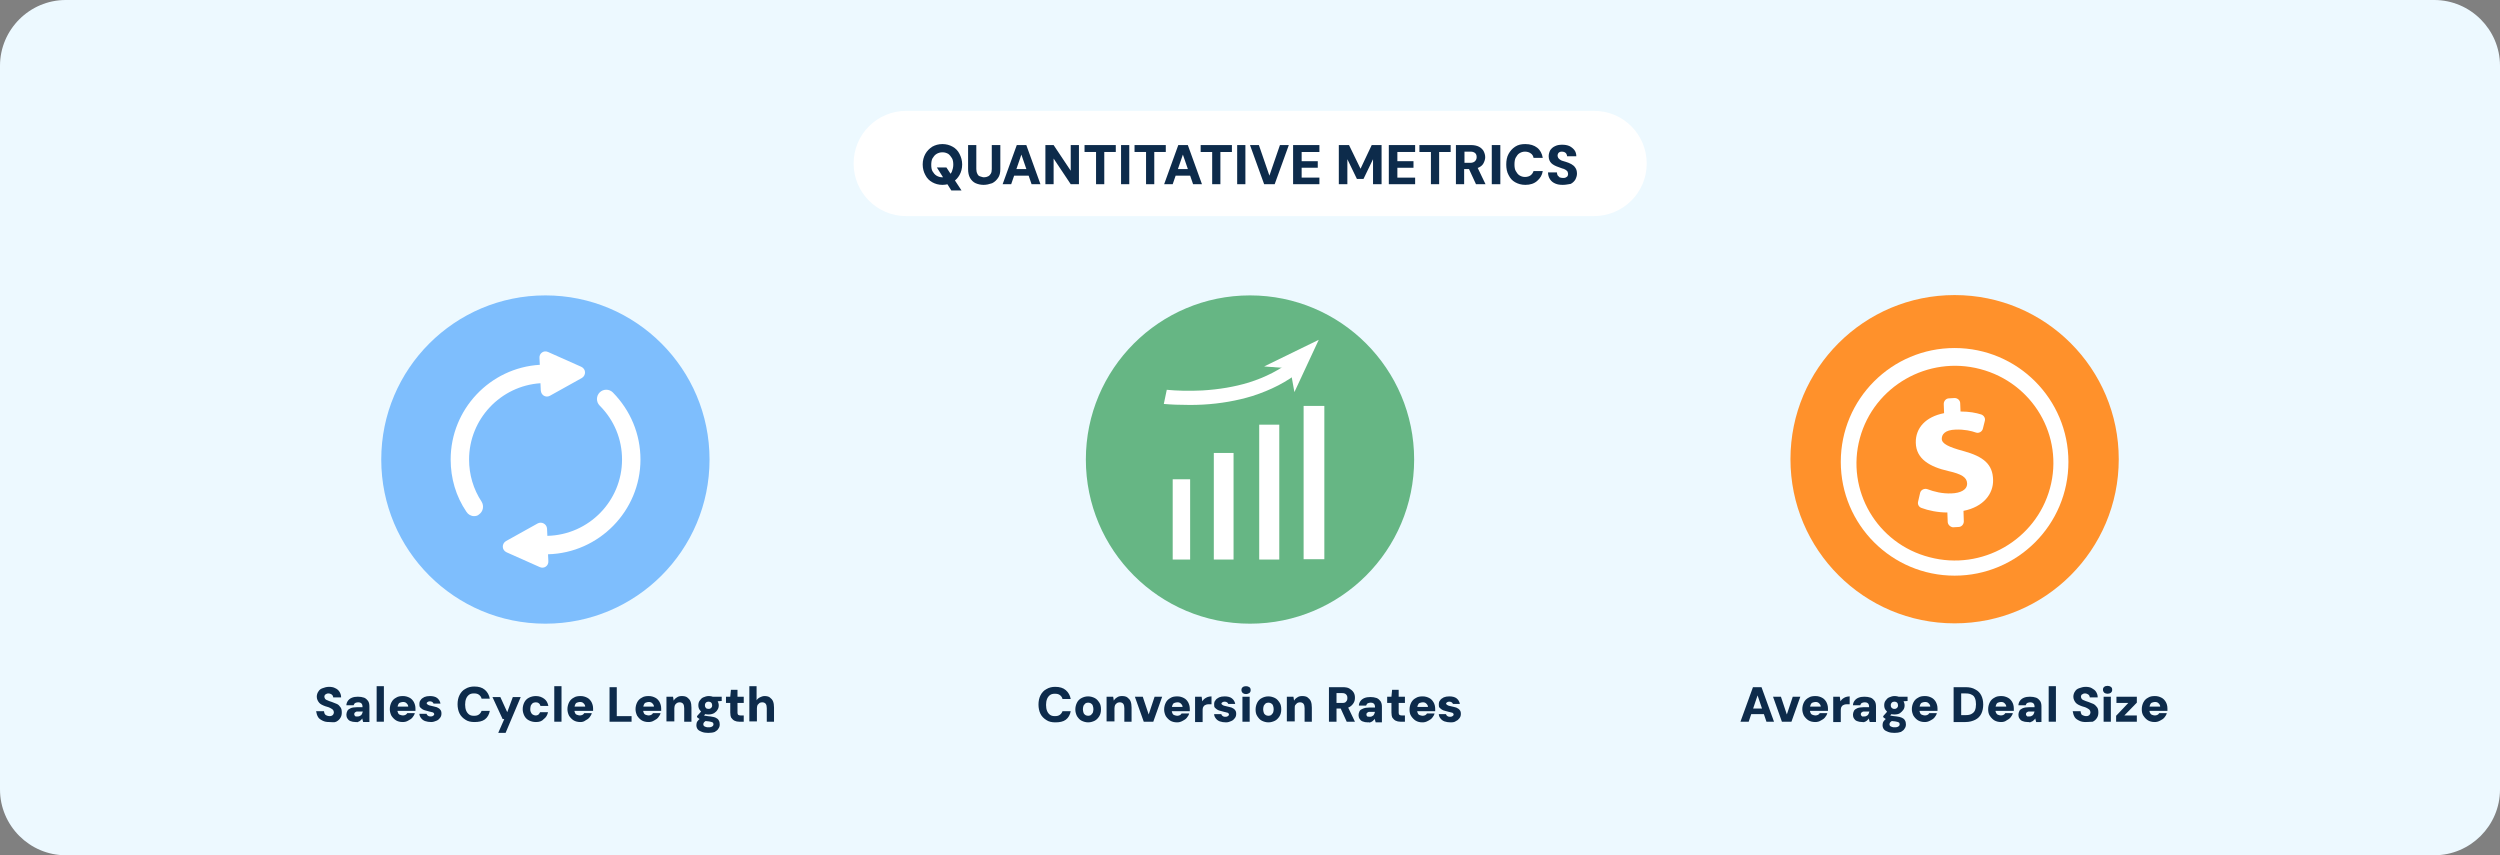 <?xml version="1.0" encoding="UTF-8"?> <svg xmlns="http://www.w3.org/2000/svg" xmlns:xlink="http://www.w3.org/1999/xlink" version="1.1" id="Слой_1" x="0px" y="0px" viewBox="0 0 760 260" style="enable-background:new 0 0 760 260;" xml:space="preserve"><rect x="0" y="0" width="760" height="260" fill="#808080" stroke="none"/> <style type="text/css"> .st0{fill:#EDF9FF;} .st1{fill:#FFFFFF;} .st2{fill:#0D2B4B;} .st3{fill:#66B684;} .st4{fill:#7EBEFD;} .st5{fill:#FF912B;} </style> <g id="Слой_2_00000038388626125539837750000013833986904678045319_"> </g> <path class="st0" d="M740,260H20c-11,0-20-9-20-20V20C0,9,9,0,20,0h720c11,0,20,9,20,20v220C760,251,751,260,740,260z"></path> <g id="Слой_2_00000035511357539058496790000010834601240140586375_"> </g> <g id="Слой_2_00000054251958017033120450000009035419213911605664_"> </g> <path class="st1" d="M484.5,65.7H275.5c-8.9,0-16-7.2-16-16v0c0-8.9,7.2-16,16-16h209.1c8.9,0,16,7.2,16,16v0 C500.6,58.6,493.4,65.7,484.5,65.7z"></path> <g id="Слой_3"> </g> <g> <path class="st2" d="M286.5,56.2c-1.2,0-2.2-0.3-3.1-0.8c-0.9-0.5-1.6-1.2-2.1-2.2c-0.5-0.9-0.8-2-0.8-3.2c0-1.2,0.3-2.3,0.8-3.2 s1.2-1.6,2.1-2.2c0.9-0.5,1.9-0.8,3.1-0.8c1.2,0,2.2,0.3,3.1,0.8c0.9,0.5,1.6,1.2,2.1,2.2s0.8,2,0.8,3.2c0,1.2-0.3,2.3-0.8,3.2 c-0.5,0.9-1.2,1.6-2.1,2.2C288.7,55.9,287.7,56.2,286.5,56.2z M286.5,53.9c0.7,0,1.3-0.2,1.8-0.5s0.9-0.8,1.1-1.3s0.4-1.3,0.4-2 c0-0.8-0.1-1.5-0.4-2s-0.7-1-1.1-1.3c-0.5-0.3-1.1-0.5-1.8-0.5c-0.7,0-1.3,0.2-1.8,0.5c-0.5,0.3-0.9,0.8-1.2,1.3s-0.4,1.3-0.4,2 c0,0.8,0.1,1.5,0.4,2s0.7,1,1.2,1.3C285.2,53.7,285.8,53.9,286.5,53.9z M289.2,57.9l-4.4-7h2.9l4.6,7H289.2z"></path> <path class="st2" d="M299,56.2c-0.9,0-1.7-0.2-2.4-0.5s-1.3-0.9-1.7-1.6c-0.4-0.7-0.6-1.6-0.6-2.7v-7.3h2.5v7.3 c0,0.5,0.1,1,0.3,1.4c0.2,0.4,0.4,0.7,0.8,0.8s0.8,0.3,1.2,0.3c0.5,0,0.9-0.1,1.3-0.3s0.6-0.5,0.8-0.8s0.3-0.8,0.3-1.4v-7.3h2.6 v7.3c0,1.1-0.2,2-0.7,2.7s-1,1.2-1.8,1.6C300.7,56,299.9,56.2,299,56.2z"></path> <path class="st2" d="M304.8,56l4.3-11.9h2.9l4.3,11.9h-2.7l-3.1-9l-3.1,9H304.8z M306.7,53.4l0.7-2h6.3l0.6,2H306.7z"></path> <path class="st2" d="M317.8,56V44.1h2.5l5.2,7.8v-7.8h2.5V56h-2.5l-5.2-7.8V56H317.8z"></path> <path class="st2" d="M333.2,56v-9.8h-3.5v-2.1h9.5v2.1h-3.5V56H333.2z"></path> <path class="st2" d="M340.8,56V44.1h2.5V56H340.8z"></path> <path class="st2" d="M348.4,56v-9.8h-3.5v-2.1h9.5v2.1h-3.5V56H348.4z"></path> <path class="st2" d="M353.9,56l4.3-11.9h2.9l4.3,11.9h-2.7l-3.1-9l-3.1,9H353.9z M355.8,53.4l0.7-2h6.3l0.6,2H355.8z"></path> <path class="st2" d="M368.5,56v-9.8h-3.5v-2.1h9.5v2.1h-3.5V56H368.5z"></path> <path class="st2" d="M376.1,56V44.1h2.5V56H376.1z"></path> <path class="st2" d="M384.3,56L380,44.1h2.7l3.2,9.3l3.2-9.3h2.7L387.5,56H384.3z"></path> <path class="st2" d="M393.1,56V44.1h8v2.1h-5.4v2.8h4.9v2h-4.9v3h5.4V56H393.1z"></path> <path class="st2" d="M407,56V44.1h3.1l3.5,7.2l3.4-7.2h3V56h-2.6v-7.6l-2.9,6h-2l-2.9-6V56H407z"></path> <path class="st2" d="M422.2,56V44.1h8v2.1h-5.4v2.8h4.9v2h-4.9v3h5.4V56H422.2z"></path> <path class="st2" d="M435,56v-9.8h-3.5v-2.1h9.5v2.1h-3.5V56H435z"></path> <path class="st2" d="M442.6,56V44.1h4.6c1,0,1.8,0.2,2.4,0.5c0.6,0.3,1.1,0.8,1.4,1.3c0.3,0.6,0.5,1.2,0.5,1.9 c0,0.6-0.2,1.2-0.5,1.8c-0.3,0.6-0.8,1-1.4,1.3s-1.5,0.5-2.4,0.5h-2.1V56H442.6z M445.1,49.5h1.9c0.6,0,1.1-0.2,1.4-0.5 c0.3-0.3,0.5-0.7,0.5-1.2c0-0.5-0.1-0.9-0.4-1.2c-0.3-0.3-0.8-0.5-1.4-0.5h-1.9V49.5z M448.7,56l-2.4-5.2h2.8l2.5,5.2H448.7z"></path> <path class="st2" d="M453.5,56V44.1h2.6V56H453.5z"></path> <path class="st2" d="M463.7,56.2c-1.2,0-2.2-0.3-3.1-0.8s-1.5-1.2-2-2.2c-0.5-0.9-0.7-2-0.7-3.2c0-1.2,0.2-2.3,0.7-3.2 c0.5-0.9,1.1-1.6,2-2.2s1.9-0.8,3.1-0.8c1.5,0,2.7,0.4,3.6,1.1c0.9,0.7,1.5,1.8,1.7,3.1h-2.8c-0.1-0.6-0.4-1.1-0.9-1.4 c-0.4-0.3-1-0.5-1.7-0.5c-0.7,0-1.2,0.2-1.7,0.5c-0.5,0.3-0.8,0.8-1.1,1.3s-0.4,1.3-0.4,2.1c0,0.8,0.1,1.5,0.4,2s0.6,1,1.1,1.3 c0.5,0.3,1,0.5,1.7,0.5c0.7,0,1.3-0.2,1.7-0.5c0.4-0.3,0.7-0.7,0.9-1.3h2.8c-0.2,1.3-0.8,2.2-1.7,3S465.2,56.2,463.7,56.2z"></path> <path class="st2" d="M475.1,56.2c-0.9,0-1.6-0.1-2.3-0.4s-1.2-0.7-1.6-1.3c-0.4-0.6-0.6-1.3-0.6-2.1h2.7c0,0.3,0.1,0.6,0.2,0.9 c0.2,0.2,0.4,0.4,0.6,0.6c0.3,0.1,0.6,0.2,1,0.2c0.3,0,0.6,0,0.8-0.1c0.2-0.1,0.4-0.2,0.6-0.4c0.1-0.2,0.2-0.4,0.2-0.7 c0-0.3-0.1-0.5-0.2-0.8c-0.2-0.2-0.4-0.4-0.6-0.5c-0.3-0.2-0.6-0.3-1-0.4s-0.7-0.3-1.1-0.4c-0.9-0.3-1.7-0.7-2.2-1.2 c-0.5-0.5-0.8-1.2-0.8-2.1c0-0.7,0.2-1.3,0.5-1.9c0.4-0.5,0.8-0.9,1.5-1.2c0.6-0.3,1.3-0.4,2.1-0.4c0.8,0,1.5,0.1,2.2,0.4 c0.6,0.3,1.1,0.7,1.5,1.2s0.6,1.2,0.6,1.9h-2.8c0-0.2-0.1-0.5-0.2-0.7c-0.1-0.2-0.3-0.4-0.5-0.5c-0.2-0.1-0.5-0.2-0.8-0.2 c-0.3,0-0.5,0-0.7,0.1c-0.2,0.1-0.4,0.2-0.5,0.4c-0.1,0.2-0.2,0.4-0.2,0.7c0,0.2,0.1,0.5,0.2,0.7c0.1,0.2,0.3,0.3,0.5,0.5 s0.5,0.3,0.8,0.4s0.6,0.2,1,0.3c0.6,0.2,1.2,0.4,1.7,0.7c0.5,0.3,0.9,0.6,1.2,1.1c0.3,0.4,0.5,1,0.5,1.8c0,0.6-0.2,1.2-0.5,1.8 c-0.3,0.5-0.8,1-1.4,1.3C476.8,56,476,56.2,475.1,56.2z"></path> </g> <g> <circle class="st3" cx="380" cy="139.7" r="49.9"></circle> </g> <g> <path class="st2" d="M320.8,219.6c-1,0-2-0.2-2.7-0.7c-0.8-0.5-1.4-1.1-1.8-1.9c-0.4-0.8-0.6-1.8-0.6-2.8c0-1.1,0.2-2,0.6-2.8 c0.4-0.8,1-1.5,1.8-1.9c0.8-0.5,1.7-0.7,2.7-0.7c1.3,0,2.4,0.3,3.2,1s1.3,1.6,1.5,2.7H323c-0.1-0.5-0.4-0.9-0.8-1.2 c-0.4-0.3-0.9-0.4-1.5-0.4c-0.6,0-1.1,0.1-1.5,0.4c-0.4,0.3-0.7,0.7-0.9,1.2c-0.2,0.5-0.3,1.1-0.3,1.8c0,0.7,0.1,1.3,0.3,1.8 c0.2,0.5,0.5,0.9,0.9,1.2c0.4,0.3,0.9,0.4,1.5,0.4c0.6,0,1.1-0.1,1.5-0.4c0.4-0.3,0.6-0.6,0.8-1.1h2.5c-0.2,1.1-0.7,2-1.5,2.6 S322.1,219.6,320.8,219.6z"></path> <path class="st2" d="M330.8,219.6c-0.7,0-1.4-0.2-2-0.5s-1-0.8-1.4-1.4c-0.3-0.6-0.5-1.3-0.5-2c0-0.8,0.2-1.5,0.5-2.1 c0.3-0.6,0.8-1.1,1.4-1.4s1.2-0.5,2-0.5c0.7,0,1.4,0.2,2,0.5c0.6,0.3,1,0.8,1.4,1.4s0.5,1.3,0.5,2.1c0,0.8-0.2,1.5-0.5,2 s-0.8,1.1-1.4,1.4C332.2,219.4,331.5,219.6,330.8,219.6z M330.8,217.6c0.3,0,0.6-0.1,0.8-0.2c0.2-0.2,0.4-0.4,0.6-0.7 c0.1-0.3,0.2-0.7,0.2-1.1c0-0.4-0.1-0.8-0.2-1.1c-0.1-0.3-0.3-0.5-0.6-0.7c-0.2-0.1-0.5-0.2-0.8-0.2c-0.3,0-0.6,0.1-0.8,0.2 c-0.2,0.2-0.4,0.4-0.6,0.7c-0.1,0.3-0.2,0.7-0.2,1.1c0,0.4,0.1,0.8,0.2,1.1c0.1,0.3,0.3,0.5,0.6,0.7 C330.2,217.5,330.5,217.6,330.8,217.6z"></path> <path class="st2" d="M336.4,219.4v-7.6h2l0.2,1.2c0.2-0.4,0.5-0.7,1-1c0.4-0.3,0.9-0.4,1.5-0.4c0.6,0,1.2,0.1,1.6,0.4 c0.4,0.3,0.8,0.7,1,1.2c0.2,0.5,0.3,1.1,0.3,1.9v4.3h-2.2v-4.1c0-0.6-0.1-1-0.3-1.3s-0.6-0.5-1.1-0.5c-0.3,0-0.6,0.1-0.8,0.2 c-0.2,0.1-0.4,0.4-0.6,0.6c-0.1,0.3-0.2,0.6-0.2,1v4H336.4z"></path> <path class="st2" d="M347.7,219.4l-2.7-7.6h2.4l1.8,5.4l1.8-5.4h2.3l-2.7,7.6H347.7z"></path> <path class="st2" d="M357.8,219.6c-0.8,0-1.5-0.2-2-0.5s-1-0.8-1.4-1.4c-0.3-0.6-0.5-1.3-0.5-2c0-0.8,0.2-1.5,0.5-2.1 c0.3-0.6,0.8-1.1,1.4-1.4c0.6-0.4,1.3-0.5,2.1-0.5c0.8,0,1.4,0.2,2,0.5c0.6,0.3,1,0.8,1.3,1.3c0.3,0.6,0.5,1.2,0.5,2 c0,0.1,0,0.2,0,0.3s0,0.3,0,0.4h-6.1v-1.3h3.9c0-0.4-0.2-0.7-0.5-1c-0.3-0.3-0.6-0.4-1.1-0.4c-0.3,0-0.6,0.1-0.9,0.2 c-0.3,0.1-0.5,0.4-0.6,0.7c-0.1,0.3-0.2,0.7-0.2,1.1v0.4c0,0.4,0.1,0.7,0.2,0.9c0.1,0.3,0.3,0.5,0.6,0.6c0.3,0.1,0.6,0.2,0.9,0.2 c0.3,0,0.6-0.1,0.8-0.2s0.4-0.3,0.5-0.5h2.3c-0.1,0.5-0.4,0.9-0.7,1.3c-0.3,0.4-0.8,0.7-1.2,0.9 C358.9,219.5,358.4,219.6,357.8,219.6z"></path> <path class="st2" d="M363.3,219.4v-7.6h2l0.2,1.4c0.2-0.3,0.4-0.6,0.7-0.8c0.3-0.2,0.6-0.4,0.9-0.5s0.7-0.2,1.2-0.2v2.4h-0.8 c-0.3,0-0.6,0-0.8,0.1c-0.2,0.1-0.5,0.2-0.6,0.3c-0.2,0.2-0.3,0.4-0.4,0.6c-0.1,0.3-0.1,0.6-0.1,1v3.4H363.3z"></path> <path class="st2" d="M372.7,219.6c-0.7,0-1.3-0.1-1.9-0.3c-0.5-0.2-0.9-0.5-1.2-0.9s-0.5-0.8-0.5-1.3h2.2c0,0.2,0.1,0.3,0.2,0.4 c0.1,0.1,0.2,0.2,0.4,0.3c0.2,0.1,0.4,0.1,0.6,0.1c0.2,0,0.4,0,0.6-0.1c0.2-0.1,0.3-0.2,0.4-0.3c0.1-0.1,0.1-0.2,0.1-0.3 c0-0.2-0.1-0.3-0.2-0.4c-0.1-0.1-0.3-0.2-0.5-0.2c-0.2-0.1-0.5-0.1-0.8-0.2c-0.4-0.1-0.7-0.2-1.1-0.3c-0.4-0.1-0.7-0.2-1-0.4 c-0.3-0.2-0.5-0.4-0.7-0.6s-0.2-0.6-0.2-1c0-0.5,0.1-0.9,0.4-1.2c0.2-0.4,0.6-0.6,1.1-0.9c0.5-0.2,1-0.3,1.7-0.3 c0.9,0,1.7,0.2,2.2,0.6c0.5,0.4,0.9,1,1,1.7h-2.1c-0.1-0.2-0.2-0.4-0.4-0.5c-0.2-0.1-0.4-0.2-0.7-0.2c-0.3,0-0.6,0.1-0.7,0.2 c-0.2,0.1-0.3,0.3-0.3,0.4c0,0.1,0.1,0.2,0.2,0.3c0.1,0.1,0.3,0.2,0.5,0.3c0.2,0.1,0.5,0.1,0.8,0.2c0.6,0.1,1.1,0.3,1.6,0.4 c0.4,0.2,0.8,0.4,1,0.7c0.3,0.3,0.4,0.7,0.4,1.2c0,0.5-0.1,0.9-0.4,1.3c-0.3,0.4-0.6,0.7-1.1,0.9S373.4,219.6,372.7,219.6z"></path> <path class="st2" d="M378.8,211c-0.4,0-0.7-0.1-1-0.3c-0.2-0.2-0.4-0.5-0.4-0.9c0-0.4,0.1-0.7,0.4-0.9c0.2-0.2,0.6-0.3,1-0.3 c0.4,0,0.7,0.1,1,0.3c0.3,0.2,0.4,0.5,0.4,0.9c0,0.4-0.1,0.6-0.4,0.9C379.6,210.8,379.2,211,378.8,211z M377.7,219.4v-7.6h2.2v7.6 H377.7z"></path> <path class="st2" d="M385.6,219.6c-0.7,0-1.4-0.2-2-0.5s-1-0.8-1.4-1.4s-0.5-1.3-0.5-2c0-0.8,0.2-1.5,0.5-2.1 c0.3-0.6,0.8-1.1,1.4-1.4s1.2-0.5,2-0.5c0.7,0,1.4,0.2,2,0.5c0.6,0.3,1,0.8,1.4,1.4s0.5,1.3,0.5,2.1c0,0.8-0.2,1.5-0.5,2 s-0.8,1.1-1.4,1.4C387,219.4,386.3,219.6,385.6,219.6z M385.6,217.6c0.3,0,0.6-0.1,0.8-0.2c0.2-0.2,0.4-0.4,0.6-0.7 c0.1-0.3,0.2-0.7,0.2-1.1c0-0.4-0.1-0.8-0.2-1.1c-0.1-0.3-0.3-0.5-0.6-0.7c-0.2-0.1-0.5-0.2-0.8-0.2c-0.3,0-0.6,0.1-0.8,0.2 c-0.2,0.2-0.4,0.4-0.6,0.7c-0.1,0.3-0.2,0.7-0.2,1.1c0,0.4,0.1,0.8,0.2,1.1c0.1,0.3,0.3,0.5,0.6,0.7 C385,217.5,385.3,217.6,385.6,217.6z"></path> <path class="st2" d="M391.2,219.4v-7.6h2l0.2,1.2c0.2-0.4,0.5-0.7,1-1c0.4-0.3,0.9-0.4,1.5-0.4c0.6,0,1.2,0.1,1.6,0.4 c0.4,0.3,0.8,0.7,1,1.2c0.2,0.5,0.3,1.1,0.3,1.9v4.3h-2.2v-4.1c0-0.6-0.1-1-0.3-1.3c-0.2-0.3-0.6-0.5-1.1-0.5 c-0.3,0-0.6,0.1-0.8,0.2c-0.2,0.1-0.4,0.4-0.6,0.6s-0.2,0.6-0.2,1v4H391.2z"></path> <path class="st2" d="M404,219.4v-10.5h4.1c0.9,0,1.6,0.1,2.1,0.4s1,0.7,1.3,1.2c0.3,0.5,0.4,1,0.4,1.6c0,0.6-0.1,1.1-0.4,1.6 s-0.7,0.9-1.2,1.2s-1.3,0.5-2.2,0.5h-1.8v4H404z M406.3,213.7h1.7c0.6,0,1-0.1,1.2-0.4c0.3-0.3,0.4-0.6,0.4-1.1 c0-0.5-0.1-0.8-0.4-1.1s-0.7-0.4-1.2-0.4h-1.7V213.7z M409.4,219.4l-2.1-4.6h2.4l2.2,4.6H409.4z"></path> <path class="st2" d="M415.8,219.6c-0.6,0-1.1-0.1-1.6-0.3s-0.7-0.5-0.9-0.8s-0.3-0.7-0.3-1.1c0-0.4,0.1-0.8,0.3-1.2 c0.2-0.4,0.6-0.6,1.1-0.8c0.5-0.2,1.1-0.3,1.8-0.3h1.8c0-0.3,0-0.6-0.1-0.8s-0.2-0.4-0.4-0.5c-0.2-0.1-0.4-0.2-0.8-0.2 c-0.3,0-0.6,0.1-0.9,0.2c-0.2,0.1-0.4,0.4-0.5,0.7h-2.2c0-0.5,0.2-1,0.5-1.4c0.3-0.4,0.7-0.7,1.2-0.9c0.5-0.2,1.1-0.3,1.8-0.3 c0.7,0,1.3,0.1,1.9,0.3c0.5,0.2,0.9,0.6,1.2,1c0.3,0.5,0.4,1,0.4,1.7v4.7h-1.9l-0.3-1.1c-0.1,0.2-0.2,0.4-0.4,0.5 c-0.2,0.2-0.3,0.3-0.5,0.4c-0.2,0.1-0.4,0.2-0.7,0.3C416.4,219.5,416.1,219.6,415.8,219.6z M416.4,217.9c0.2,0,0.4,0,0.6-0.1 s0.3-0.2,0.5-0.3c0.1-0.1,0.2-0.3,0.3-0.5c0.1-0.2,0.1-0.4,0.2-0.6h-1.5c-0.2,0-0.5,0-0.6,0.1c-0.2,0.1-0.3,0.2-0.4,0.3 s-0.1,0.3-0.1,0.4c0,0.2,0,0.3,0.1,0.4s0.2,0.2,0.3,0.3C416.1,217.8,416.2,217.9,416.4,217.9z"></path> <path class="st2" d="M425.7,219.4c-0.5,0-1-0.1-1.4-0.3s-0.7-0.5-1-0.9c-0.2-0.4-0.3-0.9-0.3-1.6v-2.9h-1.3v-1.9h1.3l0.2-2.1h2v2.1 h1.9v1.9h-1.9v3c0,0.3,0.1,0.5,0.2,0.6c0.1,0.1,0.4,0.2,0.7,0.2h1v1.9H425.7z"></path> <path class="st2" d="M432.4,219.6c-0.8,0-1.5-0.2-2-0.5s-1-0.8-1.4-1.4s-0.5-1.3-0.5-2c0-0.8,0.2-1.5,0.5-2.1 c0.3-0.6,0.8-1.1,1.4-1.4c0.6-0.4,1.3-0.5,2.1-0.5c0.8,0,1.4,0.2,2,0.5c0.6,0.3,1,0.8,1.3,1.3s0.5,1.2,0.5,2c0,0.1,0,0.2,0,0.3 c0,0.1,0,0.3,0,0.4h-6.1v-1.3h3.9c0-0.4-0.2-0.7-0.5-1c-0.3-0.3-0.6-0.4-1.1-0.4c-0.3,0-0.6,0.1-0.9,0.2c-0.3,0.1-0.5,0.4-0.6,0.7 c-0.1,0.3-0.2,0.7-0.2,1.1v0.4c0,0.4,0.1,0.7,0.2,0.9c0.1,0.3,0.3,0.5,0.6,0.6c0.3,0.1,0.6,0.2,0.9,0.2c0.3,0,0.6-0.1,0.8-0.2 s0.4-0.3,0.5-0.5h2.3c-0.1,0.5-0.4,0.9-0.7,1.3c-0.3,0.4-0.8,0.7-1.2,0.9C433.5,219.5,433,219.6,432.4,219.6z"></path> <path class="st2" d="M441,219.6c-0.7,0-1.3-0.1-1.9-0.3c-0.5-0.2-0.9-0.5-1.2-0.9s-0.5-0.8-0.5-1.3h2.2c0,0.2,0.1,0.3,0.2,0.4 c0.1,0.1,0.2,0.2,0.4,0.3c0.2,0.1,0.4,0.1,0.6,0.1c0.2,0,0.4,0,0.6-0.1c0.2-0.1,0.3-0.2,0.4-0.3c0.1-0.1,0.1-0.2,0.1-0.3 c0-0.2-0.1-0.3-0.2-0.4c-0.1-0.1-0.3-0.2-0.5-0.2c-0.2-0.1-0.5-0.1-0.8-0.2c-0.4-0.1-0.7-0.2-1.1-0.3s-0.7-0.2-1-0.4 s-0.5-0.4-0.7-0.6s-0.2-0.6-0.2-1c0-0.5,0.1-0.9,0.4-1.2c0.2-0.4,0.6-0.6,1.1-0.9c0.5-0.2,1-0.3,1.7-0.3c0.9,0,1.7,0.2,2.2,0.6 c0.5,0.4,0.9,1,1,1.7h-2.1c-0.1-0.2-0.2-0.4-0.4-0.5c-0.2-0.1-0.4-0.2-0.7-0.2c-0.3,0-0.6,0.1-0.7,0.2c-0.2,0.1-0.3,0.3-0.3,0.4 c0,0.1,0.1,0.2,0.2,0.3s0.3,0.2,0.5,0.3c0.2,0.1,0.5,0.1,0.8,0.2c0.6,0.1,1.1,0.3,1.6,0.4c0.4,0.2,0.8,0.4,1,0.7 c0.3,0.3,0.4,0.7,0.4,1.2c0,0.5-0.1,0.9-0.4,1.3s-0.6,0.7-1.1,0.9C442.3,219.5,441.7,219.6,441,219.6z"></path> </g> <g> <g> <rect x="356.5" y="145.7" class="st1" width="5.3" height="24.4"></rect> <rect x="369" y="137.7" class="st1" width="6" height="32.4"></rect> <rect x="382.8" y="129.1" class="st1" width="6.1" height="41"></rect> <rect x="396.3" y="123.4" class="st1" width="6.3" height="46.6"></rect> </g> <g> <polygon class="st1" points="384.3,111.4 400.9,103.3 393.5,119.2 392.2,112 "></polygon> </g> <g> <path class="st1" d="M395.4,112.7c-4.1,3.4-9.1,5.9-14.7,7.7c-4.6,1.4-9.6,2.3-15,2.6c-1.5,0.1-2.9,0.1-4.3,0.1 c-2.8,0-5.4-0.1-7.6-0.3l0.9-4.3c3.1,0.3,6.8,0.4,10.8,0.2c5.1-0.3,9.8-1.1,14.1-2.4c5.1-1.6,9.6-3.9,13.3-6.9L395.4,112.7z"></path> </g> </g> <circle class="st4" cx="165.8" cy="139.7" r="49.9"></circle> <g> <path class="st1" d="M194.7,139.7c0-7.7-3-14.9-8.4-20.4c-1.1-1.1-2.9-1.1-4,0c-1.1,1.1-1.1,2.9,0,4c4.4,4.4,6.8,10.2,6.8,16.4 c0,12.6-10.1,22.9-22.7,23.2l-0.1-2.2c-0.1-1.4-1.6-2.2-2.8-1.6l-9.7,5.4c-1.3,0.8-1.3,2.7,0.2,3.4l10.1,4.5 c1.3,0.6,2.7-0.4,2.6-1.8l-0.1-2.1C182.1,168.1,194.7,155.3,194.7,139.7z"></path> <path class="st1" d="M164.3,116.5l0.1,2.2c0.1,0.8,0.4,1.1,0.4,1.1c0.5,0.7,1.5,1,2.4,0.5l9.7-5.4c1.3-0.8,1.3-2.7-0.2-3.4 l-10.1-4.5c-1.3-0.6-2.7,0.4-2.6,1.8l0.1,2.1c-15.1,0.9-27.1,13.5-27.1,28.8c0,5.7,1.6,11.2,4.8,15.9c0.5,0.8,1.4,1.3,2.3,1.3 c0.5,0,1.1-0.1,1.5-0.5c1.3-0.9,1.6-2.6,0.8-3.9c-2.5-3.8-3.8-8.2-3.8-12.8C142.6,127.4,152.2,117.3,164.3,116.5z"></path> </g> <g> <path class="st2" d="M100.1,219.5c-0.8,0-1.4-0.1-2-0.4c-0.6-0.3-1.1-0.6-1.4-1.1s-0.5-1.1-0.6-1.8h2.4c0,0.3,0.1,0.5,0.2,0.8 c0.1,0.2,0.3,0.4,0.6,0.5c0.2,0.1,0.5,0.2,0.8,0.2c0.3,0,0.5,0,0.7-0.1c0.2-0.1,0.4-0.2,0.5-0.4s0.2-0.4,0.2-0.6 c0-0.3-0.1-0.5-0.2-0.7c-0.1-0.2-0.3-0.3-0.6-0.5c-0.2-0.1-0.5-0.3-0.8-0.4c-0.3-0.1-0.7-0.2-1-0.3c-0.8-0.3-1.5-0.6-1.9-1.1 c-0.4-0.5-0.7-1.1-0.7-1.8c0-0.6,0.2-1.2,0.5-1.6c0.3-0.5,0.7-0.8,1.3-1c0.5-0.2,1.2-0.4,1.9-0.4c0.7,0,1.4,0.1,1.9,0.4 c0.5,0.2,1,0.6,1.3,1.1c0.3,0.5,0.5,1,0.5,1.7h-2.4c0-0.2-0.1-0.4-0.2-0.6c-0.1-0.2-0.3-0.3-0.5-0.4c-0.2-0.1-0.4-0.2-0.7-0.2 c-0.2,0-0.4,0-0.6,0.1c-0.2,0.1-0.3,0.2-0.5,0.3c-0.1,0.2-0.2,0.3-0.2,0.6c0,0.2,0.1,0.4,0.2,0.6c0.1,0.2,0.3,0.3,0.5,0.4 c0.2,0.1,0.4,0.2,0.7,0.3s0.6,0.2,0.9,0.3c0.5,0.2,1,0.4,1.5,0.6s0.8,0.6,1.1,1c0.3,0.4,0.4,0.9,0.4,1.6c0,0.6-0.1,1.1-0.4,1.6 c-0.3,0.5-0.7,0.9-1.3,1.2S100.9,219.5,100.1,219.5z"></path> <path class="st2" d="M108.1,219.5c-0.6,0-1.1-0.1-1.6-0.3s-0.7-0.5-0.9-0.8c-0.2-0.3-0.3-0.7-0.3-1.1c0-0.4,0.1-0.8,0.3-1.2 c0.2-0.4,0.6-0.6,1-0.8s1.1-0.3,1.8-0.3h1.8c0-0.3,0-0.6-0.1-0.8s-0.2-0.4-0.4-0.5c-0.2-0.1-0.4-0.2-0.8-0.2 c-0.4,0-0.6,0.1-0.9,0.2c-0.2,0.1-0.4,0.4-0.5,0.7h-2.2c0-0.5,0.2-1,0.5-1.4c0.3-0.4,0.7-0.7,1.2-0.9c0.5-0.2,1.1-0.3,1.8-0.3 c0.7,0,1.3,0.1,1.9,0.3c0.5,0.2,0.9,0.6,1.2,1c0.3,0.5,0.4,1,0.4,1.7v4.7h-1.9l-0.3-1.1c-0.1,0.2-0.2,0.4-0.4,0.5 c-0.2,0.2-0.3,0.3-0.5,0.4c-0.2,0.1-0.4,0.2-0.7,0.3C108.7,219.5,108.4,219.5,108.1,219.5z M108.7,217.8c0.2,0,0.4,0,0.6-0.1 c0.2-0.1,0.3-0.2,0.5-0.3c0.1-0.1,0.2-0.3,0.3-0.5c0.1-0.2,0.1-0.4,0.2-0.6h-1.5c-0.2,0-0.5,0-0.6,0.1c-0.2,0.1-0.3,0.2-0.4,0.3 c-0.1,0.1-0.1,0.3-0.1,0.4c0,0.2,0,0.3,0.1,0.4s0.2,0.2,0.3,0.3C108.3,217.8,108.5,217.8,108.7,217.8z"></path> <path class="st2" d="M114.5,219.4v-10.8h2.2v10.8H114.5z"></path> <path class="st2" d="M122.4,219.5c-0.8,0-1.5-0.2-2-0.5s-1-0.8-1.4-1.4c-0.3-0.6-0.5-1.3-0.5-2c0-0.8,0.2-1.5,0.5-2.1 c0.3-0.6,0.8-1.1,1.4-1.4c0.6-0.4,1.3-0.5,2.1-0.5c0.8,0,1.4,0.2,2,0.5c0.6,0.3,1,0.8,1.3,1.3c0.3,0.6,0.5,1.2,0.5,2 c0,0.1,0,0.2,0,0.3s0,0.3,0,0.4h-6.1v-1.3h3.9c0-0.4-0.2-0.7-0.5-1c-0.3-0.3-0.6-0.4-1.1-0.4c-0.3,0-0.6,0.1-0.9,0.2 c-0.3,0.1-0.5,0.4-0.6,0.7c-0.1,0.3-0.2,0.7-0.2,1.1v0.4c0,0.4,0.1,0.7,0.2,0.9c0.1,0.3,0.3,0.5,0.6,0.6c0.3,0.1,0.6,0.2,0.9,0.2 c0.3,0,0.6-0.1,0.8-0.2s0.4-0.3,0.5-0.5h2.3c-0.1,0.5-0.4,0.9-0.7,1.3c-0.3,0.4-0.8,0.7-1.2,0.9C123.6,219.4,123,219.5,122.4,219.5 z"></path> <path class="st2" d="M131.1,219.5c-0.7,0-1.3-0.1-1.9-0.3c-0.5-0.2-0.9-0.5-1.2-0.9s-0.5-0.8-0.5-1.3h2.2c0,0.2,0.1,0.3,0.2,0.4 c0.1,0.1,0.2,0.2,0.4,0.3c0.2,0.1,0.4,0.1,0.6,0.1c0.2,0,0.4,0,0.6-0.1c0.2-0.1,0.3-0.2,0.4-0.3c0.1-0.1,0.1-0.2,0.1-0.3 c0-0.2-0.1-0.3-0.2-0.4c-0.1-0.1-0.3-0.2-0.5-0.2c-0.2-0.1-0.5-0.1-0.8-0.2c-0.4-0.1-0.7-0.2-1.1-0.3c-0.4-0.1-0.7-0.2-1-0.4 c-0.3-0.2-0.5-0.4-0.7-0.6s-0.2-0.6-0.2-1c0-0.5,0.1-0.9,0.4-1.2c0.2-0.4,0.6-0.6,1.1-0.9c0.5-0.2,1-0.3,1.7-0.3 c0.9,0,1.7,0.2,2.2,0.6c0.5,0.4,0.9,1,1,1.7h-2.1c-0.1-0.2-0.2-0.4-0.4-0.5c-0.2-0.1-0.4-0.2-0.7-0.2c-0.3,0-0.6,0.1-0.7,0.2 c-0.2,0.1-0.3,0.3-0.3,0.4c0,0.1,0.1,0.2,0.2,0.3c0.1,0.1,0.3,0.2,0.5,0.3c0.2,0.1,0.5,0.1,0.8,0.2c0.6,0.1,1.1,0.3,1.6,0.4 c0.4,0.2,0.8,0.4,1,0.7c0.3,0.3,0.4,0.7,0.4,1.2c0,0.5-0.1,0.9-0.4,1.3c-0.3,0.4-0.6,0.7-1.1,0.9S131.7,219.5,131.1,219.5z"></path> <path class="st2" d="M144.2,219.5c-1,0-2-0.2-2.7-0.7c-0.8-0.5-1.4-1.1-1.8-1.9c-0.4-0.8-0.6-1.8-0.6-2.8c0-1.1,0.2-2,0.6-2.8 c0.4-0.8,1-1.5,1.8-1.9c0.8-0.5,1.7-0.7,2.7-0.7c1.3,0,2.4,0.3,3.2,1s1.3,1.6,1.5,2.7h-2.5c-0.1-0.5-0.4-0.9-0.8-1.2 c-0.4-0.3-0.9-0.4-1.5-0.4c-0.6,0-1.1,0.1-1.5,0.4c-0.4,0.3-0.7,0.7-0.9,1.2c-0.2,0.5-0.3,1.1-0.3,1.8c0,0.7,0.1,1.3,0.3,1.8 c0.2,0.5,0.5,0.9,0.9,1.2c0.4,0.3,0.9,0.4,1.5,0.4c0.6,0,1.1-0.1,1.5-0.4c0.4-0.3,0.6-0.6,0.8-1.1h2.5c-0.2,1.1-0.7,2-1.5,2.6 S145.5,219.5,144.2,219.5z"></path> <path class="st2" d="M151.5,222.7l1.8-4.1h-0.5l-3.1-6.7h2.4l2.1,4.6l1.7-4.6h2.4l-4.6,10.9H151.5z"></path> <path class="st2" d="M162.9,219.5c-0.8,0-1.5-0.2-2.1-0.5c-0.6-0.3-1.1-0.8-1.4-1.4c-0.3-0.6-0.5-1.3-0.5-2c0-0.8,0.2-1.5,0.5-2.1 c0.3-0.6,0.8-1.1,1.4-1.4c0.6-0.3,1.3-0.5,2.1-0.5c1,0,1.8,0.3,2.5,0.8c0.7,0.5,1.1,1.2,1.3,2.2h-2.4c-0.1-0.3-0.2-0.6-0.5-0.8 c-0.2-0.2-0.6-0.3-0.9-0.3c-0.3,0-0.6,0.1-0.9,0.2c-0.2,0.2-0.4,0.4-0.6,0.7c-0.1,0.3-0.2,0.7-0.2,1.1c0,0.3,0,0.6,0.1,0.8 c0.1,0.2,0.2,0.5,0.3,0.6c0.1,0.2,0.3,0.3,0.5,0.4c0.2,0.1,0.4,0.2,0.7,0.2c0.2,0,0.4,0,0.6-0.1s0.4-0.2,0.5-0.4 c0.1-0.2,0.2-0.3,0.3-0.5h2.4c-0.2,0.9-0.6,1.6-1.3,2.1C164.7,219.3,163.9,219.5,162.9,219.5z"></path> <path class="st2" d="M168.5,219.4v-10.8h2.2v10.8H168.5z"></path> <path class="st2" d="M176.4,219.5c-0.8,0-1.5-0.2-2-0.5s-1-0.8-1.4-1.4c-0.3-0.6-0.5-1.3-0.5-2c0-0.8,0.2-1.5,0.5-2.1 c0.3-0.6,0.8-1.1,1.4-1.4c0.6-0.4,1.3-0.5,2.1-0.5c0.8,0,1.4,0.2,2,0.5c0.6,0.3,1,0.8,1.3,1.3c0.3,0.6,0.5,1.2,0.5,2 c0,0.1,0,0.2,0,0.3s0,0.3,0,0.4H174v-1.3h3.9c0-0.4-0.2-0.7-0.5-1c-0.3-0.3-0.6-0.4-1.1-0.4c-0.3,0-0.6,0.1-0.9,0.2 c-0.3,0.1-0.5,0.4-0.6,0.7c-0.1,0.3-0.2,0.7-0.2,1.1v0.4c0,0.4,0.1,0.7,0.2,0.9c0.1,0.3,0.3,0.5,0.6,0.6c0.3,0.1,0.6,0.2,0.9,0.2 c0.3,0,0.6-0.1,0.8-0.2s0.4-0.3,0.5-0.5h2.3c-0.1,0.5-0.4,0.9-0.7,1.3c-0.3,0.4-0.8,0.7-1.2,0.9C177.5,219.4,177,219.5,176.4,219.5 z"></path> <path class="st2" d="M185.3,219.4v-10.5h2.2v8.8h4.5v1.7H185.3z"></path> <path class="st2" d="M197.1,219.5c-0.8,0-1.5-0.2-2-0.5s-1-0.8-1.4-1.4c-0.3-0.6-0.5-1.3-0.5-2c0-0.8,0.2-1.5,0.5-2.1 c0.3-0.6,0.8-1.1,1.4-1.4c0.6-0.4,1.3-0.5,2.1-0.5c0.8,0,1.4,0.2,2,0.5c0.6,0.3,1,0.8,1.3,1.3c0.3,0.6,0.5,1.2,0.5,2 c0,0.1,0,0.2,0,0.3s0,0.3,0,0.4h-6.1v-1.3h3.9c0-0.4-0.2-0.7-0.5-1c-0.3-0.3-0.6-0.4-1.1-0.4c-0.3,0-0.6,0.1-0.9,0.2 c-0.3,0.1-0.5,0.4-0.6,0.7c-0.1,0.3-0.2,0.7-0.2,1.1v0.4c0,0.4,0.1,0.7,0.2,0.9c0.1,0.3,0.3,0.5,0.6,0.6c0.3,0.1,0.6,0.2,0.9,0.2 c0.3,0,0.6-0.1,0.8-0.2s0.4-0.3,0.5-0.5h2.3c-0.1,0.5-0.4,0.9-0.7,1.3c-0.3,0.4-0.8,0.7-1.2,0.9 C198.3,219.4,197.7,219.5,197.1,219.5z"></path> <path class="st2" d="M202.6,219.4v-7.6h2l0.2,1.2c0.2-0.4,0.5-0.7,1-1c0.4-0.3,0.9-0.4,1.5-0.4c0.6,0,1.2,0.1,1.6,0.4 c0.4,0.3,0.8,0.7,1,1.2c0.2,0.5,0.3,1.1,0.3,1.9v4.3h-2.2v-4.1c0-0.6-0.1-1-0.3-1.3s-0.6-0.5-1.1-0.5c-0.3,0-0.6,0.1-0.8,0.2 c-0.2,0.1-0.4,0.4-0.6,0.6c-0.1,0.3-0.2,0.6-0.2,1v4H202.6z"></path> <path class="st2" d="M215.3,222.8c-0.7,0-1.4-0.1-1.9-0.3c-0.5-0.2-1-0.4-1.3-0.8s-0.4-0.8-0.4-1.3c0-0.4,0.1-0.8,0.3-1.1 c0.2-0.3,0.5-0.6,0.9-0.9c0.4-0.2,0.8-0.5,1.4-0.6l0.8,1.2c-0.5,0.1-0.8,0.3-1,0.5s-0.3,0.4-0.3,0.7c0,0.2,0.1,0.4,0.2,0.5 s0.3,0.2,0.6,0.3c0.2,0.1,0.5,0.1,0.8,0.1c0.3,0,0.5,0,0.8-0.1c0.2-0.1,0.4-0.2,0.5-0.3c0.1-0.1,0.2-0.3,0.2-0.5 c0-0.3-0.1-0.5-0.3-0.6c-0.2-0.1-0.5-0.2-1.1-0.3c-0.5,0-0.9-0.1-1.3-0.2s-0.7-0.2-1-0.3c-0.3-0.1-0.6-0.2-0.8-0.4 c-0.2-0.1-0.4-0.3-0.5-0.4v-0.3l1.6-1.8l1.6,0.5l-2,2l0.7-1.1c0.1,0.1,0.2,0.1,0.3,0.2c0.1,0.1,0.2,0.1,0.4,0.1 c0.1,0,0.4,0.1,0.6,0.1c0.2,0,0.6,0.1,0.9,0.1c0.6,0.1,1.2,0.2,1.6,0.4c0.4,0.2,0.7,0.4,0.9,0.8c0.2,0.3,0.3,0.7,0.3,1.2 c0,0.5-0.1,0.9-0.4,1.3c-0.2,0.4-0.6,0.7-1.1,1C216.8,222.7,216.1,222.8,215.3,222.8z M215.4,217.2c-0.6,0-1.2-0.1-1.6-0.4 c-0.5-0.2-0.8-0.6-1.1-1s-0.4-0.9-0.4-1.4c0-0.5,0.1-1,0.4-1.4s0.6-0.8,1.1-1s1-0.4,1.6-0.4c0.6,0,1.2,0.1,1.7,0.4 c0.5,0.3,0.8,0.6,1,1c0.2,0.4,0.4,0.9,0.4,1.4c0,0.5-0.1,1-0.4,1.4c-0.2,0.4-0.6,0.7-1,1C216.5,217.1,216,217.2,215.4,217.2z M215.4,215.5c0.4,0,0.6-0.1,0.8-0.3s0.3-0.4,0.3-0.8c0-0.3-0.1-0.6-0.3-0.8s-0.5-0.3-0.8-0.3c-0.3,0-0.6,0.1-0.8,0.3 c-0.2,0.2-0.3,0.4-0.3,0.8c0,0.4,0.1,0.6,0.3,0.8C214.7,215.4,215,215.5,215.4,215.5z M216.6,213.3l-0.3-1.5h3.1v1.3L216.6,213.3z"></path> <path class="st2" d="M224.7,219.4c-0.5,0-1-0.1-1.4-0.3c-0.4-0.2-0.7-0.5-1-0.9c-0.2-0.4-0.3-0.9-0.3-1.6v-2.9h-1.3v-1.9h1.3 l0.2-2.1h2v2.1h1.9v1.9h-1.9v3c0,0.3,0.1,0.5,0.2,0.6c0.1,0.1,0.4,0.2,0.7,0.2h1v1.9H224.7z"></path> <path class="st2" d="M227.8,219.4v-10.8h2.2v4.3c0.2-0.4,0.6-0.7,1-0.9s0.9-0.4,1.4-0.4c0.6,0,1.2,0.1,1.6,0.4 c0.4,0.3,0.8,0.7,1,1.2c0.2,0.5,0.3,1.1,0.3,1.9v4.3h-2.2v-4.1c0-0.6-0.1-1-0.3-1.3c-0.2-0.3-0.6-0.5-1.1-0.5 c-0.3,0-0.6,0.1-0.8,0.2c-0.2,0.2-0.4,0.4-0.6,0.6c-0.1,0.3-0.2,0.6-0.2,1v4H227.8z"></path> </g> <g> <circle class="st5" cx="594.2" cy="139.6" r="49.9"></circle> </g> <g> <path class="st2" d="M529.1,219.4l3.8-10.5h2.6l3.8,10.5H537l-2.7-8l-2.7,8H529.1z M530.8,217.1l0.6-1.7h5.5l0.6,1.7H530.8z"></path> <path class="st2" d="M541.7,219.4l-2.7-7.6h2.4l1.8,5.4l1.8-5.4h2.3l-2.7,7.6H541.7z"></path> <path class="st2" d="M551.8,219.5c-0.8,0-1.5-0.2-2-0.5s-1-0.8-1.4-1.4c-0.3-0.6-0.5-1.3-0.5-2c0-0.8,0.2-1.5,0.5-2.1 c0.3-0.6,0.8-1.1,1.4-1.4c0.6-0.4,1.3-0.5,2.1-0.5c0.8,0,1.4,0.2,2,0.5c0.6,0.3,1,0.8,1.3,1.3c0.3,0.6,0.5,1.2,0.5,2 c0,0.1,0,0.2,0,0.3s0,0.3,0,0.4h-6.1v-1.3h3.9c0-0.4-0.2-0.7-0.5-1c-0.3-0.3-0.6-0.4-1.1-0.4c-0.3,0-0.6,0.1-0.9,0.2 c-0.3,0.1-0.5,0.4-0.6,0.7c-0.1,0.3-0.2,0.7-0.2,1.1v0.4c0,0.4,0.1,0.7,0.2,0.9c0.1,0.3,0.3,0.5,0.6,0.6c0.3,0.1,0.6,0.2,0.9,0.2 c0.3,0,0.6-0.1,0.8-0.2s0.4-0.3,0.5-0.5h2.3c-0.1,0.5-0.4,0.9-0.7,1.3c-0.3,0.4-0.8,0.7-1.2,0.9C553,219.4,552.4,219.5,551.8,219.5 z"></path> <path class="st2" d="M557.3,219.4v-7.6h2l0.2,1.4c0.2-0.3,0.4-0.6,0.7-0.8c0.3-0.2,0.6-0.4,0.9-0.5c0.4-0.1,0.7-0.2,1.2-0.2v2.4 h-0.8c-0.3,0-0.6,0-0.8,0.1c-0.2,0.1-0.5,0.2-0.6,0.3c-0.2,0.2-0.3,0.4-0.4,0.6c-0.1,0.3-0.1,0.6-0.1,1v3.4H557.3z"></path> <path class="st2" d="M566.1,219.5c-0.6,0-1.1-0.1-1.6-0.3s-0.7-0.5-0.9-0.8s-0.3-0.7-0.3-1.1c0-0.4,0.1-0.8,0.3-1.2 c0.2-0.4,0.6-0.6,1-0.8c0.5-0.2,1.1-0.3,1.8-0.3h1.8c0-0.3,0-0.6-0.1-0.8s-0.2-0.4-0.4-0.5c-0.2-0.1-0.4-0.2-0.8-0.2 c-0.4,0-0.6,0.1-0.9,0.2c-0.2,0.1-0.4,0.4-0.5,0.7h-2.2c0-0.5,0.2-1,0.5-1.4c0.3-0.4,0.7-0.7,1.2-0.9c0.5-0.2,1.1-0.3,1.8-0.3 c0.7,0,1.3,0.1,1.9,0.3c0.5,0.2,0.9,0.6,1.2,1c0.3,0.5,0.4,1,0.4,1.7v4.7h-1.9l-0.3-1.1c-0.1,0.2-0.2,0.4-0.4,0.5 c-0.2,0.2-0.3,0.3-0.5,0.4c-0.2,0.1-0.4,0.2-0.7,0.3C566.7,219.5,566.4,219.5,566.1,219.5z M566.7,217.8c0.2,0,0.4,0,0.6-0.1 s0.3-0.2,0.5-0.3c0.1-0.1,0.2-0.3,0.3-0.5c0.1-0.2,0.1-0.4,0.2-0.6h-1.5c-0.2,0-0.5,0-0.6,0.1c-0.2,0.1-0.3,0.2-0.4,0.3 c-0.1,0.1-0.1,0.3-0.1,0.4c0,0.2,0,0.3,0.1,0.4s0.2,0.2,0.3,0.3C566.4,217.8,566.5,217.8,566.7,217.8z"></path> <path class="st2" d="M575.9,222.8c-0.7,0-1.4-0.1-1.9-0.3c-0.5-0.2-1-0.4-1.3-0.8s-0.4-0.8-0.4-1.3c0-0.4,0.1-0.8,0.3-1.1 c0.2-0.3,0.5-0.6,0.9-0.9c0.4-0.2,0.8-0.5,1.4-0.6l0.8,1.2c-0.5,0.1-0.8,0.3-1,0.5s-0.3,0.4-0.3,0.7c0,0.2,0.1,0.4,0.2,0.5 c0.1,0.1,0.3,0.2,0.6,0.3c0.2,0.1,0.5,0.1,0.8,0.1c0.3,0,0.5,0,0.8-0.1c0.2-0.1,0.4-0.2,0.5-0.3c0.1-0.1,0.2-0.3,0.2-0.5 c0-0.3-0.1-0.5-0.3-0.6c-0.2-0.1-0.5-0.2-1.1-0.3c-0.5,0-0.9-0.1-1.3-0.2c-0.4-0.1-0.7-0.2-1-0.3s-0.6-0.2-0.8-0.4 c-0.2-0.1-0.4-0.3-0.5-0.4v-0.3l1.6-1.8l1.6,0.5l-2,2l0.7-1.1c0.1,0.1,0.2,0.1,0.3,0.2c0.1,0.1,0.2,0.1,0.4,0.1 c0.1,0,0.3,0.1,0.6,0.1s0.6,0.1,0.9,0.1c0.7,0.1,1.2,0.2,1.6,0.4c0.4,0.2,0.7,0.4,0.9,0.8c0.2,0.3,0.3,0.7,0.3,1.2 c0,0.5-0.1,0.9-0.4,1.3c-0.2,0.4-0.6,0.7-1.1,1C577.3,222.7,576.7,222.8,575.9,222.8z M575.9,217.2c-0.6,0-1.2-0.1-1.6-0.4 c-0.5-0.2-0.8-0.6-1.1-1s-0.4-0.9-0.4-1.4c0-0.5,0.1-1,0.4-1.4s0.6-0.8,1.1-1s1-0.4,1.6-0.4c0.6,0,1.2,0.1,1.7,0.4s0.8,0.6,1,1 s0.4,0.9,0.4,1.4c0,0.5-0.1,1-0.4,1.4s-0.6,0.7-1,1S576.5,217.2,575.9,217.2z M575.9,215.5c0.4,0,0.6-0.1,0.8-0.3s0.3-0.4,0.3-0.8 c0-0.3-0.1-0.6-0.3-0.8s-0.5-0.3-0.8-0.3c-0.3,0-0.6,0.1-0.8,0.3s-0.3,0.4-0.3,0.8c0,0.4,0.1,0.6,0.3,0.8 C575.3,215.4,575.5,215.5,575.9,215.5z M577.1,213.3l-0.3-1.5h3.1v1.3L577.1,213.3z"></path> <path class="st2" d="M585.1,219.5c-0.8,0-1.5-0.2-2-0.5s-1-0.8-1.4-1.4c-0.3-0.6-0.5-1.3-0.5-2c0-0.8,0.2-1.5,0.5-2.1 c0.3-0.6,0.8-1.1,1.4-1.4c0.6-0.4,1.3-0.5,2.1-0.5c0.8,0,1.4,0.2,2,0.5c0.6,0.3,1,0.8,1.3,1.3c0.3,0.6,0.5,1.2,0.5,2 c0,0.1,0,0.2,0,0.3s0,0.3,0,0.4h-6.1v-1.3h3.9c0-0.4-0.2-0.7-0.5-1c-0.3-0.3-0.6-0.4-1.1-0.4c-0.3,0-0.6,0.1-0.9,0.2 c-0.3,0.1-0.5,0.4-0.6,0.7c-0.1,0.3-0.2,0.7-0.2,1.1v0.4c0,0.4,0.1,0.7,0.2,0.9c0.1,0.3,0.3,0.5,0.6,0.6c0.3,0.1,0.6,0.2,0.9,0.2 c0.3,0,0.6-0.1,0.8-0.2s0.4-0.3,0.5-0.5h2.3c-0.1,0.5-0.4,0.9-0.7,1.3c-0.3,0.4-0.8,0.7-1.2,0.9 C586.2,219.4,585.7,219.5,585.1,219.5z"></path> <path class="st2" d="M593.9,219.4v-10.5h3.6c1.2,0,2.2,0.2,3,0.7c0.8,0.4,1.4,1,1.8,1.8s0.6,1.7,0.6,2.8c0,1-0.2,2-0.6,2.8 c-0.4,0.8-1,1.4-1.8,1.8c-0.8,0.4-1.8,0.7-3,0.7H593.9z M596.2,217.4h1.3c0.8,0,1.4-0.1,1.9-0.4c0.5-0.3,0.8-0.6,1-1.1 c0.2-0.5,0.3-1.1,0.3-1.8c0-0.7-0.1-1.3-0.3-1.8c-0.2-0.5-0.5-0.9-1-1.1c-0.5-0.3-1.1-0.4-1.9-0.4h-1.3V217.4z"></path> <path class="st2" d="M608.3,219.5c-0.8,0-1.5-0.2-2-0.5s-1-0.8-1.4-1.4s-0.5-1.3-0.5-2c0-0.8,0.2-1.5,0.5-2.1 c0.3-0.6,0.8-1.1,1.4-1.4c0.6-0.4,1.3-0.5,2.1-0.5c0.8,0,1.4,0.2,2,0.5c0.6,0.3,1,0.8,1.3,1.3s0.5,1.2,0.5,2c0,0.1,0,0.2,0,0.3 s0,0.3,0,0.4H606v-1.3h3.9c0-0.4-0.2-0.7-0.5-1c-0.3-0.3-0.6-0.4-1.1-0.4c-0.3,0-0.6,0.1-0.9,0.2c-0.3,0.1-0.5,0.4-0.6,0.7 c-0.1,0.3-0.2,0.7-0.2,1.1v0.4c0,0.4,0.1,0.7,0.2,0.9s0.3,0.5,0.6,0.6c0.3,0.1,0.6,0.2,0.9,0.2c0.3,0,0.6-0.1,0.8-0.2 s0.4-0.3,0.5-0.5h2.3c-0.1,0.5-0.4,0.9-0.7,1.3c-0.3,0.4-0.8,0.7-1.2,0.9C609.5,219.4,608.9,219.5,608.3,219.5z"></path> <path class="st2" d="M616.4,219.5c-0.6,0-1.1-0.1-1.6-0.3s-0.7-0.5-0.9-0.8c-0.2-0.3-0.3-0.7-0.3-1.1c0-0.4,0.1-0.8,0.3-1.2 c0.2-0.4,0.6-0.6,1-0.8c0.5-0.2,1.1-0.3,1.8-0.3h1.8c0-0.3,0-0.6-0.1-0.8s-0.2-0.4-0.4-0.5c-0.2-0.1-0.5-0.2-0.8-0.2 c-0.3,0-0.6,0.1-0.9,0.2c-0.2,0.1-0.4,0.4-0.5,0.7h-2.2c0-0.5,0.2-1,0.5-1.4c0.3-0.4,0.7-0.7,1.2-0.9c0.5-0.2,1.1-0.3,1.8-0.3 c0.7,0,1.3,0.1,1.9,0.3c0.5,0.2,0.9,0.6,1.2,1c0.3,0.5,0.4,1,0.4,1.7v4.7H619l-0.3-1.1c-0.1,0.2-0.2,0.4-0.4,0.5 c-0.2,0.2-0.3,0.3-0.5,0.4c-0.2,0.1-0.4,0.2-0.7,0.3C616.9,219.5,616.7,219.5,616.4,219.5z M616.9,217.8c0.2,0,0.4,0,0.6-0.1 c0.2-0.1,0.3-0.2,0.5-0.3c0.1-0.1,0.2-0.3,0.3-0.5c0.1-0.2,0.1-0.4,0.2-0.6h-1.5c-0.2,0-0.5,0-0.6,0.1c-0.2,0.1-0.3,0.2-0.4,0.3 s-0.1,0.3-0.1,0.4c0,0.2,0,0.3,0.1,0.4s0.2,0.2,0.3,0.3C616.6,217.8,616.7,217.8,616.9,217.8z"></path> <path class="st2" d="M622.8,219.4v-10.8h2.2v10.8H622.8z"></path> <path class="st2" d="M634.1,219.5c-0.8,0-1.4-0.1-2-0.4c-0.6-0.3-1.1-0.6-1.4-1.1c-0.3-0.5-0.5-1.1-0.6-1.8h2.4 c0,0.3,0.1,0.5,0.2,0.8s0.3,0.4,0.6,0.5s0.5,0.2,0.8,0.2c0.3,0,0.5,0,0.7-0.1s0.4-0.2,0.5-0.4s0.2-0.4,0.2-0.6 c0-0.3-0.1-0.5-0.2-0.7c-0.1-0.2-0.3-0.3-0.6-0.5c-0.2-0.1-0.5-0.3-0.8-0.4c-0.3-0.1-0.7-0.2-1-0.3c-0.8-0.3-1.5-0.6-1.9-1.1 s-0.7-1.1-0.7-1.8c0-0.6,0.2-1.2,0.5-1.6c0.3-0.5,0.7-0.8,1.3-1s1.2-0.4,1.9-0.4c0.7,0,1.4,0.1,1.9,0.4s1,0.6,1.3,1.1 c0.3,0.5,0.5,1,0.5,1.7h-2.4c0-0.2-0.1-0.4-0.2-0.6c-0.1-0.2-0.3-0.3-0.5-0.4s-0.4-0.2-0.7-0.2c-0.2,0-0.4,0-0.6,0.1 c-0.2,0.1-0.3,0.2-0.5,0.3c-0.1,0.2-0.2,0.3-0.2,0.6c0,0.2,0.1,0.4,0.2,0.6s0.3,0.3,0.5,0.4c0.2,0.1,0.4,0.2,0.7,0.3 c0.3,0.1,0.6,0.2,0.9,0.3c0.5,0.2,1,0.4,1.5,0.6c0.4,0.2,0.8,0.6,1.1,1c0.3,0.4,0.4,0.9,0.4,1.6c0,0.6-0.1,1.1-0.4,1.6 c-0.3,0.5-0.7,0.9-1.3,1.2C635.6,219.4,634.9,219.5,634.1,219.5z"></path> <path class="st2" d="M640.7,210.9c-0.4,0-0.7-0.1-1-0.3c-0.2-0.2-0.4-0.5-0.4-0.9c0-0.4,0.1-0.7,0.4-0.9c0.2-0.2,0.6-0.3,1-0.3 c0.4,0,0.7,0.1,1,0.3c0.3,0.2,0.4,0.5,0.4,0.9c0,0.4-0.1,0.6-0.4,0.9C641.4,210.8,641.1,210.9,640.7,210.9z M639.5,219.4v-7.6h2.2 v7.6H639.5z"></path> <path class="st2" d="M643.3,219.4v-1.8l3.7-3.9h-3.6v-1.9h6.2v1.8l-3.8,3.9h3.8v1.9H643.3z"></path> <path class="st2" d="M655,219.5c-0.8,0-1.5-0.2-2-0.5s-1-0.8-1.4-1.4s-0.5-1.3-0.5-2c0-0.8,0.2-1.5,0.5-2.1 c0.3-0.6,0.8-1.1,1.4-1.4c0.6-0.4,1.3-0.5,2.1-0.5c0.8,0,1.4,0.2,2,0.5c0.6,0.3,1,0.8,1.3,1.3s0.5,1.2,0.5,2c0,0.1,0,0.2,0,0.3 s0,0.3,0,0.4h-6.1v-1.3h3.9c0-0.4-0.2-0.7-0.5-1c-0.3-0.3-0.6-0.4-1.1-0.4c-0.3,0-0.6,0.1-0.9,0.2c-0.3,0.1-0.5,0.4-0.6,0.7 c-0.1,0.3-0.2,0.7-0.2,1.1v0.4c0,0.4,0.1,0.7,0.2,0.9s0.3,0.5,0.6,0.6c0.3,0.1,0.6,0.2,0.9,0.2c0.3,0,0.6-0.1,0.8-0.2 s0.4-0.3,0.5-0.5h2.3c-0.1,0.5-0.4,0.9-0.7,1.3c-0.3,0.4-0.8,0.7-1.2,0.9C656.1,219.4,655.6,219.5,655,219.5z"></path> </g> <g> <g> <ellipse class="st1" cx="594.2" cy="140.4" rx="34.6" ry="34.6"></ellipse> <path class="st5" d="M565.4,133.2c4.3-15.8,20.7-25.2,36.6-21c16,4.2,25.5,20.4,21.2,36.2s-20.7,25.2-36.6,21 C570.6,165.3,561.1,149,565.4,133.2z"></path> <g> <path class="st1" d="M592.1,158.6l-0.1-2.8c-2.9,0-5.8-0.6-7.9-1.4c-0.8-0.3-1.2-1.1-1-1.9l0.6-2.6c0.2-1,1.3-1.5,2.2-1.2 c2.1,0.8,4.6,1.4,7.3,1.3c2.8-0.1,4.9-1.1,4.8-3.1c-0.1-1.8-1.7-2.8-5.7-3.7c-5.7-1.3-9.8-3.7-9.9-8.6c-0.1-4.5,3-7.9,8.6-9 l-0.1-2.8c0-0.9,0.7-1.7,1.6-1.7l1.7-0.1c0.9,0,1.7,0.7,1.7,1.6l0.1,2.5c2.7,0,4.7,0.4,6.3,0.9c0.8,0.3,1.3,1.1,1.1,1.9l-0.6,2.4 c-0.2,0.9-1.2,1.5-2.1,1.2c-1.4-0.5-3.5-1-6.2-0.9c-3.3,0.1-4.2,1.5-4.2,2.8c0,1.5,2.1,2.5,6.5,3.7c6.3,1.7,9,4.1,9.1,8.8 c0.1,4.2-2.9,8.2-9,9.4l0.1,3.2c0,0.9-0.7,1.7-1.6,1.7l-1.7,0.1C592.9,160.2,592.1,159.5,592.1,158.6z"></path> </g> </g> </g> </svg> 